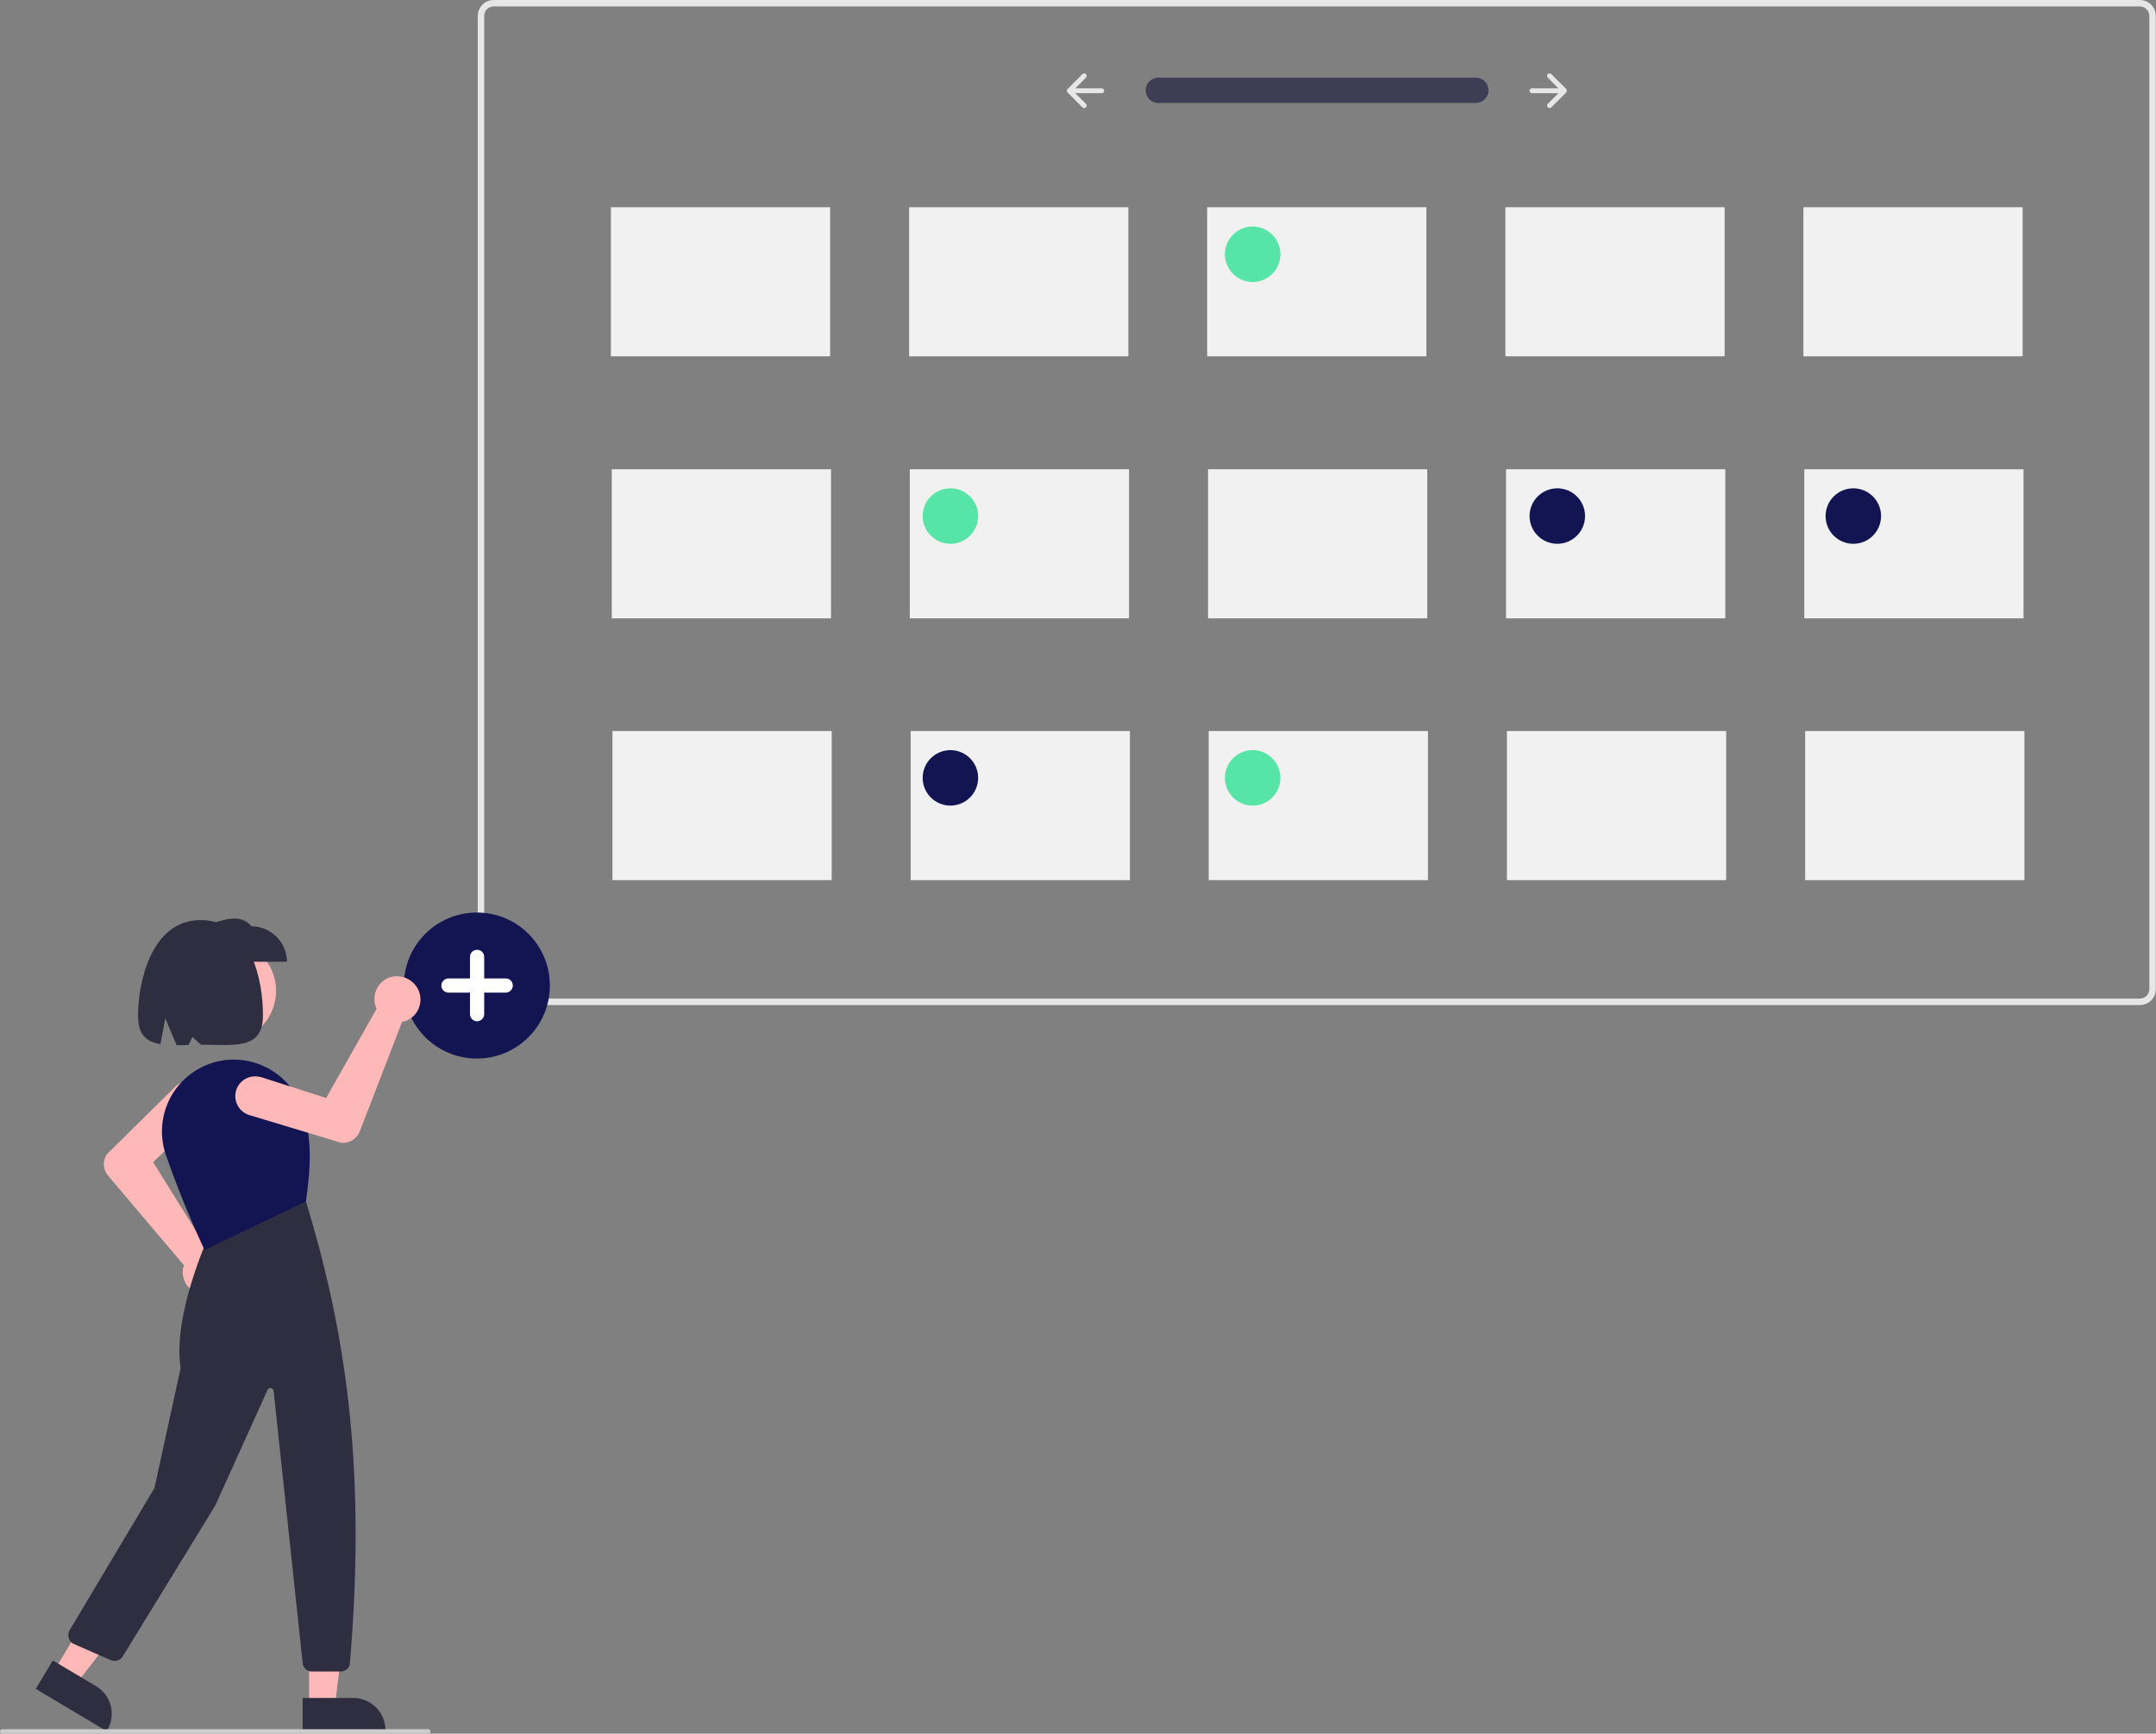 <?xml version="1.0" encoding="utf-8"?>
<!-- Generator: Adobe Illustrator 23.0.6, SVG Export Plug-In . SVG Version: 6.00 Build 0)  -->
<svg version="1.1" id="Layer_1" xmlns="http://www.w3.org/2000/svg" xmlns:xlink="http://www.w3.org/1999/xlink" x="0px" y="0px"
	 viewBox="0 0 971.6 781.4" style="enable-background:new 0 0 971.6 781.4;" xml:space="preserve">
<rect x="0" y="0" width="971.6" height="781.4" fill="#808080" stroke="none"/>
<style type="text/css">
	.st0{fill:#E6E6E6;}
	.st1{fill:#3F3D56;}
	.st2{fill:#131552;}
	.st3{fill:#FFFFFF;}
	.st4{fill:#F1F1F1;}
	.st5{fill:#56E5A6;}
	.st6{fill:#FFB8B8;}
	.st7{fill:#2F2E41;}
	.st8{fill:#CCCCCC;}
</style>
<path class="st0" d="M964.4,453H222.5c-4,0-7.2-3.2-7.2-7.2V7.2c0-4,3.2-7.2,7.2-7.2h741.8c4,0,7.2,3.2,7.2,7.2v438.6
	C971.6,449.7,968.3,453,964.4,453z M222.5,2.9c-2.4,0-4.3,1.9-4.3,4.3v438.6c0,2.4,1.9,4.3,4.3,4.3h741.8c2.4,0,4.3-1.9,4.3-4.3V7.2
	c0-2.4-1.9-4.3-4.3-4.3H222.5z"/>
<path id="bbcc4262-a9b8-4c1e-bf70-e1245b5187b9-2228" class="st1" d="M521.9,35c-3.2,0.1-5.7,2.7-5.6,5.8c0.1,3.1,2.5,5.6,5.6,5.6
	H665c3.2,0,5.7-2.5,5.8-5.6c0-3.1-2.4-5.7-5.6-5.8l0,0c-0.1,0-0.1,0-0.2,0H521.9z"/>
<path class="st0" d="M697.5,33.4c-0.4,0.4-0.4,1.1,0,1.6c0,0,0,0,0,0l0,0l4.8,4.8h-11.9c-0.6,0-1.1,0.5-1.1,1.1
	c0,0.6,0.5,1.1,1.1,1.1h11.9l-4.8,4.8c-0.4,0.4-0.4,1.1,0,1.6c0.4,0.4,1.1,0.4,1.6,0l0,0l6.7-6.7c0.4-0.4,0.4-1.1,0-1.6l-6.7-6.7
	C698.6,33,697.9,33,697.5,33.4C697.5,33.4,697.5,33.4,697.5,33.4L697.5,33.4z"/>
<path class="st0" d="M489.4,33.4c0.4,0.4,0.4,1.1,0,1.6l0,0l-4.8,4.8h11.9c0.6,0,1.1,0.5,1.1,1.1c0,0.6-0.5,1.1-1.1,1.1c0,0,0,0,0,0
	h-11.9l4.8,4.8c0.4,0.4,0.4,1.1,0,1.6c-0.4,0.4-1.1,0.4-1.6,0l0,0l-6.7-6.7c-0.4-0.4-0.4-1.1,0-1.6l6.7-6.7
	C488.3,33,489,33,489.4,33.4L489.4,33.4z"/>
<path class="st2" d="M214.9,477.1c-18.2,0-32.9-14.7-32.9-32.9c0-18.2,14.7-32.9,32.9-32.9c18.2,0,32.9,14.7,32.9,32.9
	C247.8,462.4,233.1,477.1,214.9,477.1z"/>
<path class="st3" d="M227.9,441h-9.7v-9.7c0-1.8-1.4-3.2-3.2-3.2c-1.8,0-3.2,1.4-3.2,3.2c0,0,0,0,0,0v9.7h-9.7
	c-1.8,0-3.2,1.5-3.2,3.2c0,1.8,1.5,3.2,3.2,3.2c0,0,0,0,0,0h9.7v9.7c0,1.8,1.5,3.2,3.2,3.2c1.8,0,3.2-1.5,3.2-3.2v-9.7h9.7
	c1.8,0,3.2-1.5,3.2-3.2C231.1,442.4,229.7,441,227.9,441C227.9,441,227.9,441,227.9,441L227.9,441z"/>
<rect x="275.3" y="93.4" class="st4" width="98.8" height="67.2"/>
<rect x="409.7" y="93.4" class="st4" width="98.8" height="67.2"/>
<rect x="544" y="93.4" class="st4" width="98.8" height="67.2"/>
<rect x="678.4" y="93.4" class="st4" width="98.8" height="67.2"/>
<rect x="812.7" y="93.4" class="st4" width="98.8" height="67.2"/>
<rect x="275.7" y="211.5" class="st4" width="98.8" height="67.2"/>
<rect x="410" y="211.5" class="st4" width="98.8" height="67.2"/>
<rect x="544.4" y="211.5" class="st4" width="98.8" height="67.2"/>
<rect x="678.7" y="211.5" class="st4" width="98.8" height="67.2"/>
<rect x="813.1" y="211.5" class="st4" width="98.8" height="67.2"/>
<rect x="276" y="329.5" class="st4" width="98.8" height="67.2"/>
<rect x="410.4" y="329.5" class="st4" width="98.8" height="67.2"/>
<rect x="544.7" y="329.5" class="st4" width="98.8" height="67.2"/>
<rect x="679.1" y="329.5" class="st4" width="98.8" height="67.2"/>
<rect x="813.5" y="329.5" class="st4" width="98.8" height="67.2"/>
<circle class="st5" cx="564.5" cy="114.6" r="12.5"/>
<circle class="st5" cx="428.3" cy="232.6" r="12.5"/>
<circle class="st5" cx="564.5" cy="350.6" r="12.5"/>
<circle class="st2" cx="701.8" cy="232.6" r="12.5"/>
<circle class="st2" cx="835.2" cy="232.6" r="12.5"/>
<circle class="st2" cx="428.3" cy="350.6" r="12.5"/>
<circle class="st6" cx="101.2" cy="446.6" r="23.2"/>
<path class="st6" d="M92.8,583.7c-0.3,0-0.6,0-0.9,0c-5.7-0.5-10-5.5-9.5-11.2c0-0.4,0.1-0.8,0.2-1.2c0.1-0.3,0.2-0.7,0.3-1
	l-34.2-40.4c-2.3-2.7-2.5-6.6-0.6-9.6l0.1-0.1l30.8-30.4c3.5-3.4,9.1-3.4,12.6,0.1c3.4,3.5,3.4,9.1-0.1,12.6c0,0-0.1,0.1-0.1,0.1
	L69,523.8L93.4,563c0.5,0,0.9,0.1,1.4,0.2c5.6,1.1,9.3,6.6,8.1,12.2C102,580.2,97.7,583.7,92.8,583.7L92.8,583.7z"/>
<polygon class="st6" points="139.3,769.1 150.9,769.1 156.4,724.5 139.3,724.5 "/>
<path class="st7" d="M136.4,765.3l22.8,0h0c8,0,14.5,6.5,14.5,14.5v0.5l-37.3,0L136.4,765.3z"/>
<polygon class="st6" points="24.4,753.1 34.3,759 61.9,723.5 47.2,714.8 "/>
<path class="st7" d="M23.8,748.4L43.3,760l0,0c6.9,4.1,9.1,13,5,19.9l0,0l-0.2,0.4l-32-19.1L23.8,748.4z"/>
<path class="st7" d="M153.6,753.4h-13c-2.2,0-4-1.6-4.2-3.8l-13.1-122.7c-0.1-0.8-0.8-1.3-1.6-1.3c-0.5,0.1-0.9,0.4-1.1,0.8
	l-23.6,52.2l-41.7,68c-1.1,1.8-3.4,2.5-5.3,1.7l-16.7-7.3c-2.1-0.9-3.1-3.5-2.2-5.6c0.1-0.2,0.2-0.3,0.2-0.5l38.3-64.2l11.8-54.1
	c-3.7-23.5,12.2-58.3,12.3-58.7l0.1-0.2l43.7-17.1l0.2,0.3c17.2,56.5,27.7,117.3,20,208.6C157.7,751.7,155.8,753.3,153.6,753.4z"/>
<path class="st2" d="M92.2,563.4L92,563c-0.1-0.2-9.8-20.7-17.3-42.6c-2.9-8.6-2.1-17.9,2.2-25.9c4.4-8,11.9-13.8,20.8-16l0,0
	c15.7-3.8,31.9,4.6,37.9,19.6c5.9,14.8,4,30.7,2.3,43.2l0,0.2l-0.2,0.1L92.2,563.4z"/>
<path class="st7" d="M129.3,433.5H92.5v-16c8.1-3.2,16-5.9,20.8,0C122.1,417.5,129.3,424.7,129.3,433.5L129.3,433.5z"/>
<path class="st7" d="M90.4,414.7c-22,0-28.2,27.6-28.2,43.1c0,8.7,3.9,11.8,10.1,12.8l2.2-11.6l5.1,12.1c1.7,0,3.6,0,5.4-0.1
	l1.7-3.6l3.9,3.5c15.4,0,27.9,2.3,27.9-13.2C118.6,442.2,113.2,414.7,90.4,414.7z"/>
<path class="st6" d="M188.2,445.5c0.1,0.3,0.3,0.5,0.4,0.8c2.3,5.2,0,11.4-5.3,13.7c-0.4,0.2-0.7,0.3-1.1,0.4
	c-0.3,0.1-0.7,0.2-1,0.2l-19.1,49.4c-1.3,3.3-4.6,5.4-8.2,5.1l-0.1,0l-41.4-12.5c-4.7-1.4-7.4-6.4-6-11.1s6.4-7.4,11.1-6l0,0
	c0.1,0,0.1,0,0.2,0l29.3,9.4l22.7-40.2c-0.2-0.4-0.4-0.8-0.5-1.3c-1.7-5.5,1.3-11.3,6.8-13C180.7,439.1,185.8,441.2,188.2,445.5
	L188.2,445.5z"/>
<path class="st8" d="M193,781.4H1c-0.6,0-1-0.4-1-1s0.4-1,1-1h192c0.6,0,1,0.4,1,1S193.6,781.4,193,781.4z"/>
</svg>
